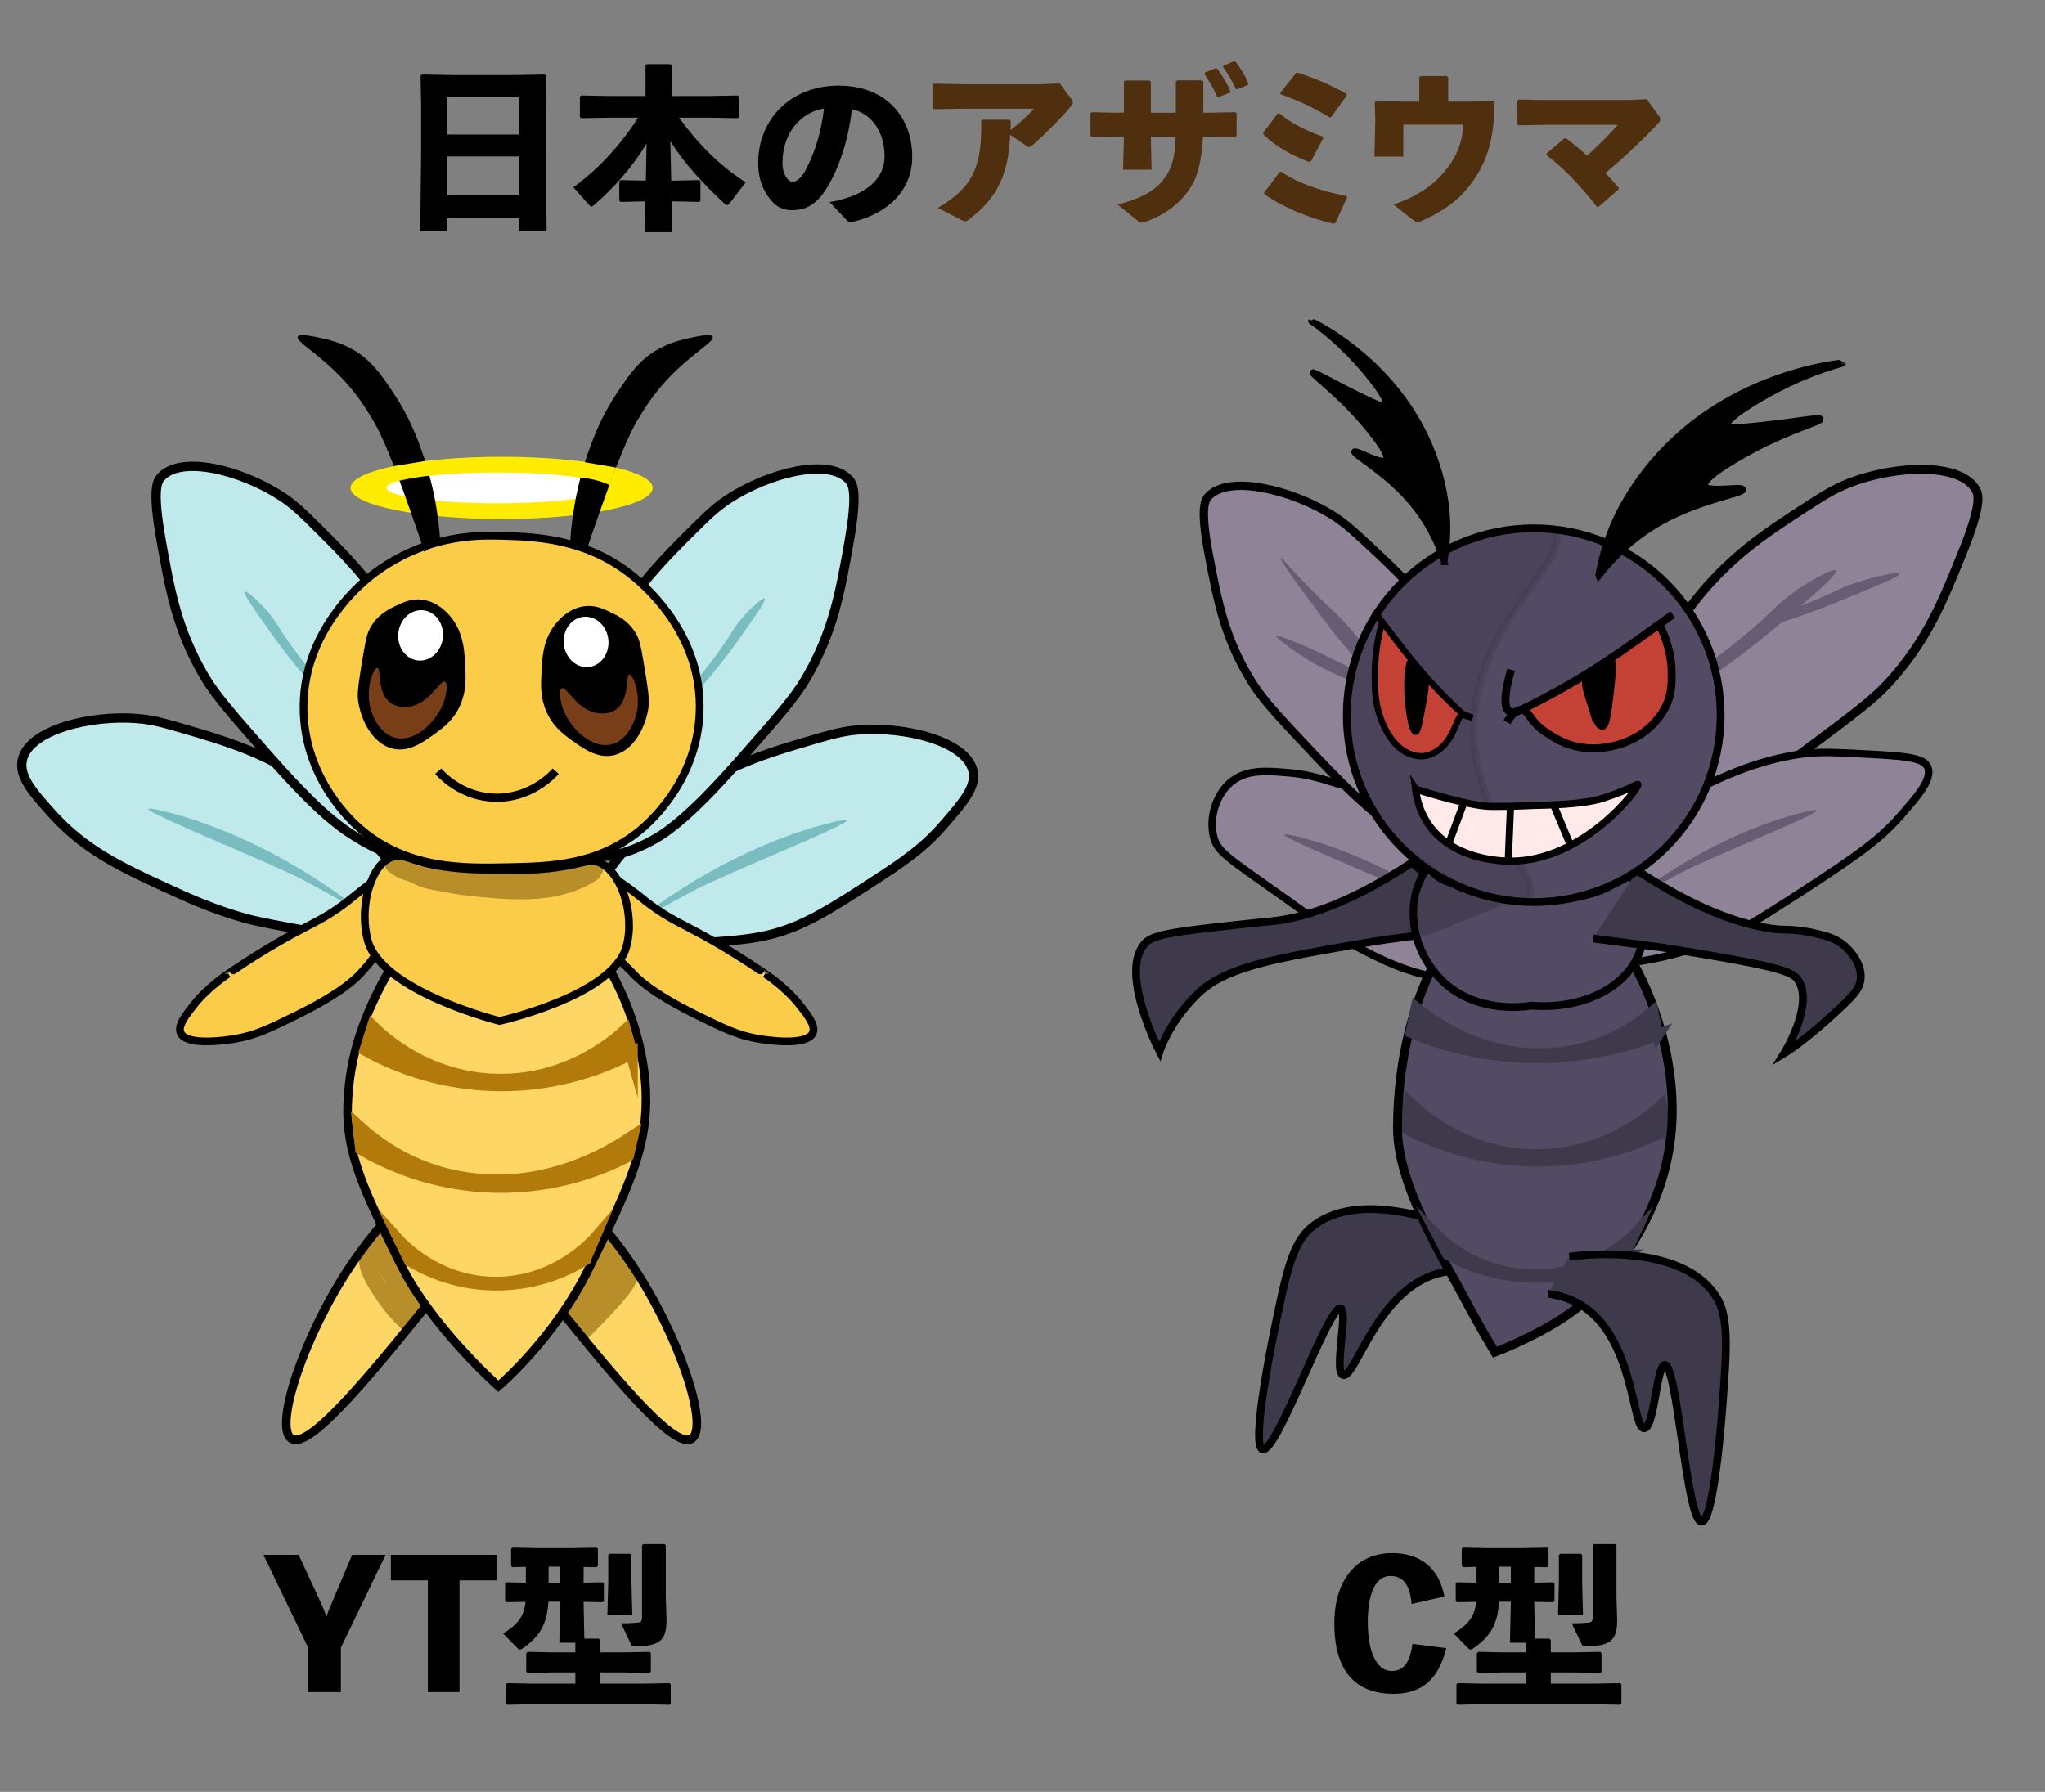 <?xml version="1.0" encoding="UTF-8"?>
<svg id="Layer_1" data-name="Layer 1" xmlns="http://www.w3.org/2000/svg" xmlns:xlink="http://www.w3.org/1999/xlink" viewBox="0 0 1359.37 1191.29">
  <rect x="0" y="0" width="1359.37" height="1191.29" fill="#808080" stroke="none"/>
  <defs>
    <style>
      .cls-1 {
        opacity: .68;
      }

      .cls-1, .cls-2, .cls-3, .cls-4, .cls-5, .cls-6 {
        fill: #3f394c;
      }

      .cls-1, .cls-7, .cls-8, .cls-9, .cls-10, .cls-11, .cls-12, .cls-13, .cls-14 {
        stroke-width: 0px;
      }

      .cls-15 {
        stroke-width: 5.55px;
      }

      .cls-15, .cls-16, .cls-17, .cls-18, .cls-2, .cls-19, .cls-3, .cls-20, .cls-21, .cls-22, .cls-23, .cls-24, .cls-25, .cls-4, .cls-26, .cls-27, .cls-28, .cls-29, .cls-30, .cls-5, .cls-31, .cls-32, .cls-6, .cls-33, .cls-34, .cls-35, .cls-36, .cls-37, .cls-38, .cls-39, .cls-40, .cls-41 {
        stroke-miterlimit: 10;
      }

      .cls-15, .cls-16, .cls-18, .cls-2, .cls-20, .cls-21, .cls-22, .cls-23, .cls-24, .cls-25, .cls-26, .cls-27, .cls-28, .cls-29, .cls-30, .cls-31, .cls-32, .cls-33, .cls-35, .cls-36, .cls-37, .cls-38, .cls-39, .cls-40, .cls-41 {
        stroke: #000;
      }

      .cls-15, .cls-38, .cls-41 {
        fill: #8f8497;
      }

      .cls-16, .cls-18, .cls-22 {
        stroke-width: 5.15px;
      }

      .cls-16, .cls-42 {
        fill: #facc49;
      }

      .cls-17, .cls-19, .cls-34 {
        fill: #b27a0b;
        stroke: #b27a0b;
      }

      .cls-17, .cls-5 {
        stroke-width: 8.25px;
      }

      .cls-18 {
        fill: #facc47;
      }

      .cls-2, .cls-20, .cls-6, .cls-37 {
        stroke-width: 5.16px;
      }

      .cls-43, .cls-32 {
        fill: #fdd666;
      }

      .cls-7 {
        fill: #773e18;
      }

      .cls-44 {
        clip-path: url(#clippath);
      }

      .cls-19 {
        stroke-width: 8.85px;
      }

      .cls-45, .cls-23, .cls-37 {
        fill: #534a64;
      }

      .cls-3 {
        stroke-width: 6.19px;
      }

      .cls-3, .cls-4, .cls-5, .cls-6 {
        stroke: #3f394c;
      }

      .cls-8 {
        fill: #b78e29;
      }

      .cls-9 {
        fill: #7abdc1;
      }

      .cls-10 {
        fill: #4f2f0d;
      }

      .cls-20, .cls-22, .cls-33, .cls-35, .cls-36, .cls-39 {
        fill: none;
      }

      .cls-21 {
        stroke-width: 2.74px;
      }

      .cls-21, .cls-14 {
        fill: #fff;
      }

      .cls-23, .cls-39 {
        stroke-width: 5.89px;
      }

      .cls-24 {
        fill: #ffeae9;
      }

      .cls-24, .cls-31, .cls-33 {
        stroke-width: 4.76px;
      }

      .cls-11 {
        fill: #ffec00;
      }

      .cls-25, .cls-26 {
        fill: #c34235;
      }

      .cls-25, .cls-28 {
        stroke-width: 5.26px;
      }

      .cls-4 {
        stroke-width: 7.29px;
      }

      .cls-46 {
        clip-path: url(#clippath-1);
      }

      .cls-47 {
        clip-path: url(#clippath-4);
      }

      .cls-48 {
        clip-path: url(#clippath-3);
      }

      .cls-49 {
        clip-path: url(#clippath-2);
      }

      .cls-50 {
        clip-path: url(#clippath-5);
      }

      .cls-12, .cls-27, .cls-28, .cls-29, .cls-31, .cls-40 {
        fill: #000;
      }

      .cls-26, .cls-27 {
        stroke-width: 4.2px;
      }

      .cls-29 {
        stroke-width: 4.07px;
      }

      .cls-30 {
        fill: #c0e9ec;
        stroke-width: 6.18px;
      }

      .cls-32, .cls-35 {
        stroke-width: 5.7px;
      }

      .cls-6 {
        opacity: .39;
      }

      .cls-34 {
        stroke-width: 6.34px;
      }

      .cls-36 {
        stroke-width: 5.46px;
      }

      .cls-13 {
        fill: #665d74;
      }

      .cls-38 {
        stroke-width: 5.92px;
      }

      .cls-40 {
        stroke-width: 4.14px;
      }

      .cls-41 {
        stroke-width: 5px;
      }
    </style>
    <clipPath id="clippath">
      <path class="cls-23" d="M928.94,750.02c0,38.67,31.59,88.45,45.56,115.06,7.6,14.48,19.19,33.9,19.19,33.9,0,0,35.83-13.57,57.09-31.48,4.61-3.88,55.22-47.84,60.39-117.48,5.56-75.03-42.86-162.73-91.11-162.73s-91.11,72.86-91.11,162.73Z"/>
    </clipPath>
    <clipPath id="clippath-1">
      <path class="cls-32" d="M317.33,753.42c9.89-8.16,66.69,33.78,103.04,87.88,31.19,46.43,51.28,107.73,39.4,115.16-12.3,7.69-54.69-44.92-101.52-103.04,0,0-24.98-31-39.4-81.82-3.56-12.53-3.61-16.46-1.52-18.18Z"/>
    </clipPath>
    <clipPath id="clippath-2">
      <path class="cls-32" d="M336.19,753.42c-9.89-8.16-66.69,33.78-103.04,87.88-31.19,46.43-51.28,107.73-39.4,115.16,12.3,7.69,54.69-44.92,101.52-103.04,0,0,24.98-31,39.4-81.82,3.56-12.53,3.61-16.46,1.52-18.18Z"/>
    </clipPath>
    <clipPath id="clippath-3">
      <path class="cls-16" d="M416.45,629.19c-8.78,32.83-84.42,49.57-84.42,49.57,0,0-78.23-19.52-87.53-53.41-4.7-17.12.22-33.49.22-33.49,1.85-5.86,5.7-18.07,15.57-21.97,7.34-2.9,12.11,1.87,25.86,4.69,16.97,3.48,30.14,3.6,47.29,3.74,14.13.12,23.99.21,37.55-1.77,17.78-2.59,20.37-5.59,26.31-3.56,15.25,5.21,25.06,34.08,19.14,56.2Z"/>
    </clipPath>
    <clipPath id="clippath-4">
      <path class="cls-37" d="M1092.12,602.85c.36,1.81,3.44,18.44-3.72,33.65-10.16,21.61-38.29,34.59-70.27,32.08-3.99.67-36.41,5.61-59.34-16.44-3.26-3.13-6.07-6.81-6.07-6.81-8.06-10.47-10.74-20.73-11.44-23.64-3.94-16.45.19-29.4.19-29.4,0,0,0,0,0,0,1.62-5.15,5.01-15.87,13.66-19.29,6.44-2.55,10.63,1.64,22.7,4.12,14.89,3.06,26.46,3.16,41.52,3.29,12.4.11,21.06.18,32.97-1.55,13.08-1.91,16.79-4.06,20.72-3.66.83.08,1.52.27,2.38.54,12.07,3.76,15.95,23.39,16.68,27.12Z"/>
    </clipPath>
    <clipPath id="clippath-5">
      <circle class="cls-37" cx="1019.49" cy="475.47" r="124.25"/>
    </clipPath>
  </defs>
  <path class="cls-2" d="M978.6,845.52c-4.49-.69-13.08-1.52-22.85,1.17-40.46,11.14-55.14,70-62.93,67.47-6.45-2.09,3.48-42.61-1.61-44.26-8.07-2.62-42.36,96.3-51.95,93.62-7.75-2.17,5.81-69.13,7.45-77.22,7.94-39.22,12.15-59.04,24.15-69.59,31.84-28.01,93.4-2.07,100.94,1.21"/>
  <path class="cls-41" d="M946.69,543.98c37.8,22.06,57.4,51.4,69.55,70.13,12.62,19.47,21.13,39.82,16.08,44.19-2.29,1.98-5.75-.72-18.84-.69-8.07.02-9.43,1.05-16.04.89-8.72-.21-15.03-2.2-19.61-3.57-24.59-7.3-24.53-4.32-41-9.81-13.07-4.35-22.27-9.06-30.88-13.51-16.11-8.33-22.14-13.41-54.47-36.33-36.19-25.67-42.5-29.14-44.88-39.49-2.89-12.55,1.73-27.68,11.67-35.9,10.44-8.63,24.06-7.42,39.64-6.03,12.66,1.13,21.99,4.4,29.69,6.67,18.66,5.49,38.11,11.21,59.1,23.46Z"/>
  <g>
    <path class="cls-45" d="M928.94,750.02c0,38.67,31.59,88.45,45.56,115.06,7.6,14.48,19.19,33.9,19.19,33.9,0,0,35.83-13.57,57.09-31.48,4.61-3.88,55.22-47.84,60.39-117.48,5.56-75.03-42.86-162.73-91.11-162.73s-91.11,72.86-91.11,162.73Z"/>
    <g class="cls-44">
      <path class="cls-5" d="M1108.45,750.32c-14.8,7.71-46.7,21.82-89.35,21.13-41.85-.68-72.81-15.26-87.39-23.32,1.59-5.05,3.18-10.1,4.77-15.15,6.36,6.31,35.19,33.52,80.93,35.1,48.87,1.69,80.84-27.13,86.81-32.72,1.41,4.99,2.82,9.98,4.23,14.97Z"/>
    </g>
    <path class="cls-39" d="M928.94,750.02c0,38.67,31.59,88.45,45.56,115.06,7.6,14.48,19.19,33.9,19.19,33.9,0,0,35.83-13.57,57.09-31.48,4.61-3.88,55.22-47.84,60.39-117.48,5.56-75.03-42.86-162.73-91.11-162.73s-91.11,72.86-91.11,162.73Z"/>
  </g>
  <path class="cls-15" d="M957.23,415.29c26.07,40.11,29.75,77.75,31.72,101.59,1.93,23.36,3.39,43.97-8.05,49.81-15.58,7.96-50.1-14.03-53.16-16.01-2.26-1.46-3.78-2.56-5.78-4.01-9.4-6.82-22.56-17.91-45.59-42.24-24.16-25.52-36.23-38.28-43.65-50.02-18.55-29.37-23.28-54.41-29.27-86.06-5.83-30.84-2.45-36.02,0-38.57,13.73-14.24,54.46-4.09,80.6,11.71,9.05,5.47,14.94,10.88,26.34,21.48,15.84,14.72,32.35,30.06,46.83,52.33Z"/>
  <path class="cls-13" d="M941.08,486.54c-18.14-21.93-36.29-43.86-54.43-65.78h0c-30.47-40.15-36.1-49.23-35.36-49.83.8-.65,8.1,9.35,27.1,27.71,10.13,9.79,20.4,18.88,31.57,35.12.66.97.73,1.09,1.59,2.35,7.34,10.84,18.31,25.64,34.71,44.04"/>
  <path class="cls-13" d="M916.63,458.17c-21.95-5.53-37.73-13.62-48.2-20.14-8.62-5.37-21.01-14.27-20.29-15.49.13-.22.76-.28,7.7,2.34,10.77,4.08,18.35,7.65,18.35,7.65,8.03,3.79,13.62,6.61,16.17,7.88,6.82,3.39,16.65,7.95,29.33,12.78"/>
  <path class="cls-38" d="M1139,385.15c-35.82,38.21-48.05,78.29-55.21,103.08-6.73,23.28-11.83,41.76-2.47,50.95,11.14,10.93,39.51,5.53,56.33-1.34,1.54-.63,3.27-1.42,6.74-3.11,11.02-5.37,26.81-14.56,55.56-35.94,30.16-22.44,45.24-33.66,55.4-44.78,25.4-27.81,35.91-53.86,49.19-86.81,12.94-32.1,10.72-38.43,8.84-41.7-10.56-18.33-53.88-16.04-83.81-4.54-10.36,3.98-17.53,8.58-31.44,17.6-19.32,12.54-39.45,25.6-59.14,46.59Z"/>
  <g>
    <path class="cls-13" d="M1139.34,448.43c15.14-10.44,31.31-22.75,47.79-37.18,12.05-10.55,35.36-29.64,33.39-32.01-1.32-1.59-13.61,4.86-21.8,10.07-11.02,7.01-18.02,13.95-20.03,15.91-8.45,8.29-21.8,20.24-43.09,35.88"/>
    <path class="cls-13" d="M1178.56,415.53c15.42-4.81,32-10.68,49.09-17.86,12.5-5.25,36.53-14.56,34.9-16.31-1.1-1.17-13.41,1.44-21.7,3.77-11.17,3.13-18.5,6.69-20.6,7.69-8.85,4.25-22.72,10.23-44.49,17.6"/>
  </g>
  <path class="cls-41" d="M1143.74,517.32c-17.21,7.73-57.95,26.62-87.51,68.86-8.33,11.9-23.14,33.19-16.08,44.19,8.34,13,44.5,9.31,47.73,8.95.68-.07,1.3-.15,1.9-.23,0,0,2.12-.28,4.31-.66,29.29-5.13,53.64-15.7,53.64-15.7,6.11-2.65,12.46-5.77,47.18-28.22,42.59-27.54,55.77-37.56,69.21-53.08,10.22-11.81,20.88-23.62,17.21-31.62-2.97-6.46-16.52-7.25-43.33-8.64-17.08-.89-25.62-1.33-35.73-.41-6.04.55-28.09,2.9-58.51,16.56Z"/>
  <path class="cls-13" d="M1081.53,600.42c-.21-.31,45.46-39.29,106.64-57.56,10.77-3.22,19.35-4.99,19.64-4.13.87,2.58-71.74,31.55-90.33,41.43-2.41,1.28-15.46,8.38-22.69,12.5-.61.35-1.24.71-1.24.71-9.4,5.38-11.97,7.12-12.02,7.05Z"/>
  <path class="cls-13" d="M979.95,616.62c.21-.31-45.46-39.29-106.64-57.56-10.77-3.22-19.35-4.99-19.64-4.13-.87,2.58,71.74,31.55,90.33,41.43,2.41,1.28,15.46,8.38,22.69,12.5.61.35,1.24.71,1.24.71,9.4,5.38,11.97,7.12,12.02,7.05Z"/>
  <ellipse class="cls-11" cx="333.45" cy="324.37" rx="100.44" ry="20.69"/>
  <ellipse class="cls-14" cx="330.34" cy="324.37" rx="73.37" ry="10.23"/>
  <g>
    <path class="cls-43" d="M317.33,753.42c9.89-8.16,66.69,33.78,103.04,87.88,31.19,46.43,51.28,107.73,39.4,115.16-12.3,7.69-54.69-44.92-101.52-103.04,0,0-24.98-31-39.4-81.82-3.56-12.53-3.61-16.46-1.52-18.18Z"/>
    <g class="cls-46">
      <path class="cls-8" d="M416.61,829.88s-.06-.06-.1-.1c.43-1.08.85-2.16,1.28-3.24,2.45-6.25-7.06-9.55-10.41-4.39-.25.38-.49.76-.74,1.14-2.79-.86-5.92.13-6.45,3.83-.24,1.64-.51,3.27-.8,4.89-5.3,4.9-9.74,11.39-13.15,17.16-1.22,2.06-.99,4.06,0,5.6-3.48,5.37-6.96,10.74-10.44,16.11-1.37,2.12-.75,5.22.99,7.07-3.51,3.9-.26,9.11,3.75,9.59.91,3.84,5.75,6.58,9.43,2.93,8.03-7.96,16.08-15.92,23.45-24.51,6.31-7.36,12.99-14.74,9.7-24.85.64-1.3,1.26-2.6,1.88-3.91,2.76-5.91-3.95-10.74-8.37-7.32Z"/>
    </g>
    <path class="cls-35" d="M317.33,753.42c9.89-8.16,66.69,33.78,103.04,87.88,31.19,46.43,51.28,107.73,39.4,115.16-12.3,7.69-54.69-44.92-101.52-103.04,0,0-24.98-31-39.4-81.82-3.56-12.53-3.61-16.46-1.52-18.18Z"/>
  </g>
  <g>
    <path class="cls-43" d="M336.19,753.42c-9.89-8.16-66.69,33.78-103.04,87.88-31.19,46.43-51.28,107.73-39.4,115.16,12.3,7.69,54.69-44.92,101.52-103.04,0,0,24.98-31,39.4-81.82,3.56-12.53,3.61-16.46,1.52-18.18Z"/>
    <g class="cls-49">
      <path class="cls-8" d="M285.29,875.01c-1.39-1.29-2.81-2.55-4.22-3.82,1.94-1.99,2.58-5.2.01-7.79-5.18-5.23-10.59-10.76-15.07-16.82-2.99-4.98-4.73-10.52-4.07-16.9.4-3.88-2.65-5.68-5.7-5.42-.07-.52-.16-1.03-.2-1.55-.65-7.24-12.04-7.31-11.39,0,.17,1.85.43,3.66.78,5.43-2.8-.89-6.02.09-6.66,3.81-2.03,11.75,5.08,22.32,11.33,31.72,6.19,9.3,13.45,17.5,22.18,24.43.04.04.08.09.12.13,0,0,.01-.01.02-.02.38.3.75.62,1.14.91,3.82,2.93,7.87-.63,8.3-4.54,4.12-.64,7.37-5.9,3.44-9.56ZM255.63,851.31c.3.51.63,1.01.95,1.52-.08,0-.15,0-.23.02-1.51-2.23-2.99-4.63-4.19-7.05,1.08,1.88,2.23,3.72,3.47,5.51Z"/>
    </g>
    <path class="cls-35" d="M336.19,753.42c-9.89-8.16-66.69,33.78-103.04,87.88-31.19,46.43-51.28,107.73-39.4,115.16,12.3,7.69,54.69-44.92,101.52-103.04,0,0,24.98-31,39.4-81.82,3.56-12.53,3.61-16.46,1.52-18.18Z"/>
  </g>
  <path class="cls-30" d="M469.55,519.54c-43.06,25.13-65.39,58.55-79.22,79.88-16.67,25.71-20.42,49.3-18.32,50.34,1.84.9,7.79-15.51,23.47-20.46,6.55-2.07,10.64-.82,20.98-.11,6.83.47,17.23-.21,38.04-1.57,27.8-1.82,41.69-2.72,54.43-5.58,24.68-5.54,42.51-17.19,78.15-40.47,18.46-12.06,29.53-20.97,40.05-33.12,12.82-14.81,22.14-25.35,19.6-36.02-4.7-19.8-45.28-29.59-76.03-27.2-10.65.83-18.52,3.09-33.82,7.6-21.26,6.25-43.41,12.77-67.32,26.72Z"/>
  <path class="cls-9" d="M419.15,615.65c-.24-.36,51.78-44.76,121.48-65.57,12.27-3.66,22.04-5.69,22.37-4.7,1,2.94-81.72,35.94-102.9,47.2-2.75,1.46-17.61,9.54-25.85,14.23-.7.4-1.41.81-1.41.81-10.71,6.13-13.64,8.12-13.69,8.03Z"/>
  <path class="cls-30" d="M192.08,511.99c43.06,25.13,65.39,58.55,79.22,79.88,3.76,5.8,26.27,43.28,18.32,50.34,0,0-3.3,2.93-45.11-16.85h0c-63.54-9.8-80.28-14.48-80.28-14.48-22.76-6.36-38.58-13.64-54.43-20.93-29.45-13.55-53.74-25.01-75.3-49.05-12.59-14.03-22.27-24.79-19.6-36.02,4.7-19.8,45.28-29.59,76.03-27.2,10.65.83,18.52,3.09,33.82,7.6,21.26,6.25,43.41,12.77,67.32,26.72Z"/>
  <path class="cls-9" d="M242.48,608.1c.24-.36-51.78-44.76-121.48-65.57-12.27-3.66-22.04-5.69-22.37-4.7-1,2.94,81.72,35.94,102.9,47.2,2.75,1.46,17.61,9.54,25.85,14.23.7.4,1.41.81,1.41.81,10.71,6.13,13.64,8.12,13.69,8.03Z"/>
  <path class="cls-32" d="M429.41,731c0,34.25-12.48,60.64-38.56,113.42-22.68,45.88-59.57,77.14-59.57,77.14,0,0-44.7-39.51-65.42-81.83-22.23-45.39-36.88-72.54-34.58-108.73.29-4.52.98-20.57,7.08-40.26,11.87-38.29,47.27-101.67,91.99-102.96,50.9-1.47,99.07,77.96,99.07,143.22Z"/>
  <path class="cls-16" d="M388.03,572.99c1.11-1.49,18.09,8.29,34.58,20.86,5.15,3.93,4.83,4.02,9.07,7.17,13.04,9.71,20.9,12.71,35.63,20.78,22,12.06,41.31,25.59,41.31,25.58,0,0,13.27,8.63,22.61,20.35,5.58,6.99,11.22,14.08,9.05,19.01-3.93,8.93-30.86,4.79-36.5,3.82-13.27-2.28-22.57-6.77-40.64-15.67-30.31-14.93-39.64-24.62-43.19-28.56-3.82-4.25-12.23-10.13-12.07-18.1.04-1.89.5-2.91.8-7.57.14-2.21.43-7.01-.18-12.72-.1-.9-.9-8.06-3.16-14.02-5.29-13.98-18.05-19.92-17.3-20.93Z"/>
  <path class="cls-16" d="M270.6,569.89c-1.1-1.13-11.96,7.43-32.85,23.96-7.19,5.69-6.92,5.57-9.07,7.17-13.04,9.71-20.9,12.71-35.63,20.78-22,12.06-41.31,25.59-41.31,25.58,0,0-13.27,8.63-22.61,20.35-5.58,6.99-11.22,14.08-9.05,19.01,3.93,8.93,30.86,4.79,36.5,3.82,13.27-2.28,22.57-6.77,40.64-15.67,30.31-14.93,39.64-24.62,43.19-28.56,5.19-5.77,9.38-10.43,12.07-18.1,4.89-13.92-1.48-20.43,2.55-34.31,4.45-15.38,16.67-22.89,15.57-24.03Z"/>
  <path class="cls-30" d="M412.19,409.98c-26.09,43.11-29.6,83.27-31.4,108.03-1.69,23.25-2.8,41.67,7.84,48.45,12.66,8.06,38.29-2.68,52.75-12.5,1.32-.9,2.8-1.99,5.73-4.27,9.31-7.25,22.33-19.05,45.13-44.91,23.91-27.14,35.87-40.7,43.21-53.2,18.36-31.24,23.05-57.86,28.98-91.52,5.77-32.8,2.43-38.31,0-41.01-13.59-15.15-53.91-4.35-79.79,12.45-8.96,5.81-14.79,11.57-26.08,22.84-15.69,15.65-32.03,31.96-46.36,55.65Z"/>
  <path class="cls-9" d="M467.03,455.71c8.03-9.14,16.45-19.67,24.78-31.67,6.09-8.77,18.06-24.85,16.52-26.16-1.03-.88-7.81,5.18-12.21,9.83-5.92,6.26-9.36,11.89-10.34,13.49-4.16,6.75-10.88,16.64-22.04,30.13"/>
  <path class="cls-30" d="M259.18,408.21c25.81,42.65,29.45,82.68,31.4,108.03,1.91,24.84,3.36,46.76-7.97,52.97-15.42,8.46-49.59-14.92-52.63-17.03-2.23-1.55-3.74-2.72-5.73-4.27-9.31-7.25-22.33-19.05-45.13-44.91-23.91-27.14-35.87-40.7-43.21-53.2-18.36-31.24-23.05-57.86-28.98-91.52-5.77-32.8-2.43-38.31,0-41.01,13.59-15.15,53.91-4.35,79.79,12.45,8.96,5.81,14.79,11.57,26.08,22.84,15.69,15.65,32.03,31.96,46.36,55.65Z"/>
  <path class="cls-9" d="M203.91,451.07c-8.03-9.14-16.45-19.67-24.78-31.67-6.09-8.77-18.06-24.85-16.52-26.16,1.03-.88,7.81,5.18,12.21,9.83,5.92,6.26,9.36,11.89,10.34,13.49,4.16,6.75,10.88,16.64,22.04,30.13"/>
  <path class="cls-18" d="M465.06,473.46c-1.72,46.71-34.78,74.59-39.88,78.75-28.24,23.02-59.36,23.69-87.42,24.28-29.75.63-67.29,1.43-98.75-25.9-4.82-4.19-35.73-31.94-37.18-77.13-1.61-50.34,34.65-81.96,41.01-87.54,3.01-2.64,13.75-11.73,30.22-19.06,25.47-11.32,47.91-10.96,60.39-10.62,21.56.58,56.68,1.47,87.87,27.22,10.47,8.64,45.57,40.33,43.74,90Z"/>
  <path class="cls-36" d="M291.29,512.72c2.23,2.51,15.48,16.91,37.4,17.6,23.84.75,38.67-15.32,40.7-17.6"/>
  <g>
    <path class="cls-40" d="M305.3,464.65c-3.86,11.7-11.76,17.4-17.24,21.35-8.56,6.18-18.78,13.55-29.89,8.56-10.72-4.81-16.71-18.63-18.09-29.24-.67-5.12.65-13.1,3.28-29.05,2.11-12.83,3.29-15.5,4.21-17.26,4.59-8.78,11.86-12.23,16.78-14.56,4.8-2.28,9.97-4.73,16.78-3.64,11.77,1.88,18.61,12.79,19.66,14.51,5.47,9,5.93,18.46,6.38,27.72.35,7.17.68,13.96-1.85,21.61Z"/>
    <path class="cls-21" d="M295.87,421.97c0,10.02-7.29,18.33-16.28,18.57-8.99.24-16.28-7.69-16.28-17.7,0-10.02,7.29-18.33,16.28-18.57,8.99-.24,16.28,7.69,16.28,17.7Z"/>
    <path class="cls-7" d="M245.17,463.7c.53,10.06,5.59,20.71,13.3,25.11,14.88,8.5,33.96-9.48,37.69-26.04.08-.33,1.74-7.94-.23-9.44-2.95-2.23-9.24,12.84-21.78,16.01-1.75.44-10.87,2.48-16.64-3.92-6.69-7.42-4.2-21.03-6.65-21.39-2.11-.31-6.21,9.49-5.68,19.67Z"/>
  </g>
  <g>
    <path class="cls-40" d="M363.86,469c3.86,11.7,11.76,17.4,17.24,21.35,8.56,6.18,18.78,13.55,29.89,8.56,10.72-4.81,16.71-18.63,18.09-29.24.67-5.12-.65-13.1-3.28-29.05-2.11-12.83-3.29-15.5-4.21-17.26-4.59-8.78-11.86-12.23-16.78-14.56-4.8-2.28-9.97-4.73-16.78-3.64-11.77,1.88-18.61,12.79-19.66,14.51-5.47,9-5.93,18.46-6.38,27.72-.35,7.17-.68,13.96,1.85,21.61Z"/>
    <path class="cls-21" d="M373.3,426.32c0,10.02,7.29,18.33,16.28,18.57s16.28-7.69,16.28-17.7c0-10.02-7.29-18.33-16.28-18.57-8.99-.24-16.28,7.69-16.28,17.7Z"/>
    <path class="cls-7" d="M424,468.05c-.53,10.06-5.59,20.71-13.3,25.11-14.88,8.5-33.96-9.48-37.69-26.04-.08-.33-1.74-7.94.23-9.44,2.95-2.23,9.24,12.84,21.78,16.01,1.75.44,10.87,2.48,16.64-3.92,6.69-7.42,4.2-21.03,6.65-21.39,2.11-.31,6.21,9.49,5.68,19.67Z"/>
  </g>
  <g>
    <path class="cls-42" d="M416.45,629.19c-8.78,32.83-84.42,49.57-84.42,49.57,0,0-78.23-19.52-87.53-53.41-4.7-17.12.22-33.49.22-33.49,1.85-5.86,5.7-18.07,15.57-21.97,7.34-2.9,12.11,1.87,25.86,4.69,16.97,3.48,30.14,3.6,47.29,3.74,14.13.12,23.99.21,37.55-1.77,17.78-2.59,20.37-5.59,26.31-3.56,15.25,5.21,25.06,34.08,19.14,56.2Z"/>
    <g class="cls-48">
      <path class="cls-8" d="M395.48,571.85c-23.04.79-46.08,1.59-69.12,2.38-11.15.38-22.3.77-33.45,1.15-4.92.17-10.57.71-15.84.04-1.63-1.14-3.16-2.48-4.56-4.06-2.07-2.34-4.71-2.22-6.7-.89-.43-.25-.87-.49-1.3-.75-5.46-3.36-11.67,4.5-6.9,8.95,3.73,3.48,8.02,5.58,12.62,6.81,1.35.58,2.71,1.13,4.08,1.65,4.87,2.59,10.3,4.14,15.92,4.87.22.03.44.04.65.07,12.56,2.86,25.59,4.13,38.28,5.15,23.17,1.85,47.82.9,67.79-12.35,1.13-.75,1.88-1.89,2.26-3.15,3.23-3.15,1.99-10.07-3.75-9.87Z"/>
    </g>
    <path class="cls-22" d="M416.45,629.19c-8.78,32.83-84.42,49.57-84.42,49.57,0,0-78.23-19.52-87.53-53.41-4.7-17.12.22-33.49.22-33.49,1.85-5.86,5.7-18.07,15.57-21.97,7.34-2.9,12.11,1.87,25.86,4.69,16.97,3.48,30.14,3.6,47.29,3.74,14.13.12,23.99.21,37.55-1.77,17.78-2.59,20.37-5.59,26.31-3.56,15.25,5.21,25.06,34.08,19.14,56.2Z"/>
  </g>
  <path class="cls-17" d="M419.82,700.2c-14.8,7.71-46.7,21.82-89.35,21.13-41.85-.68-72.81-15.26-87.39-23.32,1.59-5.05,3.18-10.1,4.77-15.15,6.36,6.31,35.19,33.52,80.93,35.1,48.87,1.69,80.84-27.13,86.81-32.72,1.41,4.99,2.82,9.98,4.23,14.97Z"/>
  <path class="cls-34" d="M389.4,837.93c-8.62,5.33-30.28,17.12-60.22,16.87-28.24-.23-48.76-11.06-57.46-16.33-2.59-5.33-5.18-10.65-7.77-15.98,3.75,4.18,26.56,28.77,64.03,29.5,40.49.79,65.27-26.89,68.62-30.77-2.4,5.57-4.8,11.14-7.2,16.7Z"/>
  <path class="cls-19" d="M416.99,768.26c-14.68,7.55-45.56,20.95-86.67,20.36-43.57-.62-75.5-16.62-89.83-24.96-.52-4.61-1.05-9.22-1.57-13.84,9.54,8.65,27.44,22.54,53.57,30.13,3.85,1.12,17.75,4.97,35.89,5.29,42.15.75,75.43-18.06,91.33-28.66-.9,3.89-1.81,7.78-2.71,11.67Z"/>
  <path class="cls-12" d="M292.59,359.26c-.55-8.47-1.73-18.98-4.22-30.89-2.73-13.02-5.98-22.71-7.2-26.23-3.28-9.43-8.52-24.21-19.58-40.8-8.1-12.14-14.89-22.31-27.75-29.38-8.26-4.54-16.42-6.36-20.05-7.14-6.96-1.5-14.79-3.2-15.85-1.02-1.62,3.32,14.53,11.38,31.01,29.38,8.81,9.62,13.94,17.95,17.95,24.48,4.1,6.67,10.55,18.1,27.08,65.31,3.5,9.98,6.29,18.27,8.18,23.95"/>
  <path class="cls-12" d="M379.09,359.26c.55-8.47,1.73-18.98,4.22-30.89,2.73-13.02,5.98-22.71,7.2-26.23,3.28-9.43,8.52-24.21,19.58-40.8,8.1-12.14,14.89-22.31,27.75-29.38,8.26-4.54,16.42-6.36,20.05-7.14,6.96-1.5,14.79-3.2,15.85-1.02,1.62,3.32-14.53,11.38-31.01,29.38-8.81,9.62-13.94,17.95-17.95,24.48-4.1,6.67-10.55,18.1-27.08,65.31-3.5,9.98-6.29,18.27-8.18,23.95"/>
  <path class="cls-11" d="M261.83,309.86c6.93-1.12,13.87-2.23,20.8-3.35.68.64,1.89,1.95,2.61,4,.91,2.6.48,4.85.25,5.76-2.58.27-5.25.61-8.01,1.03-4.51.69-8.75,1.52-12.7,2.44"/>
  <path class="cls-11" d="M383.68,306.45c8.6,1.47,17.2,2.93,25.79,4.4-1.38,3.9-2.76,7.79-4.14,11.69-2.14-1.01-4.67-2.02-7.55-2.86-4.56-1.33-8.66-1.83-11.95-1.99"/>
  <path class="cls-2" d="M959.56,591.43c-7.01-5.99-14.02-11.98-21.03-17.97h0c-44.28,29.1-74.61,37.32-94.56,39.16-1.04.1-10.16.92-22.5,2.29-35.98,3.98-54.08,6.08-59.63,11.49-19.18,18.67,8.99,72.52,8.99,72.52,0,0,5.86-18.71,24.34-37.23,17.73-17.75,45.95-23.27,101.77-33.05,12.04-2.11,25.91-4.2,25.91-4.2,15.03-1.96,30.06-3.92,45.09-5.88"/>
  <g>
    <path class="cls-45" d="M1092.12,602.85c.36,1.81,3.44,18.44-3.72,33.65-10.16,21.61-38.29,34.59-70.27,32.08-3.99.67-36.41,5.61-59.34-16.44-3.26-3.13-6.07-6.81-6.07-6.81-8.06-10.47-10.74-20.73-11.44-23.64-3.94-16.45.19-29.4.19-29.4,0,0,0,0,0,0,1.62-5.15,5.01-15.87,13.66-19.29,6.44-2.55,10.63,1.64,22.7,4.12,14.89,3.06,26.46,3.16,41.52,3.29,12.4.11,21.06.18,32.97-1.55,13.08-1.91,16.79-4.06,20.72-3.66.83.08,1.52.27,2.38.54,12.07,3.76,15.95,23.39,16.68,27.12Z"/>
    <g class="cls-47">
      <path class="cls-37" d="M1073.83,574.72c-20.23.7-40.45,1.39-60.68,2.09-9.79.34-19.57.67-29.36,1.01-4.32.15-9.28.62-13.91.03-1.43-1-2.78-2.18-4-3.57-1.82-2.06-4.14-1.95-5.88-.78-.38-.22-.76-.43-1.14-.66-4.8-2.95-10.24,3.95-6.06,7.85,3.27,3.05,7.04,4.9,11.08,5.98,1.18.51,2.38.99,3.58,1.45,4.28,2.28,9.04,3.63,13.98,4.28.19.02.38.04.57.06,11.03,2.51,22.47,3.63,33.61,4.52,20.34,1.62,41.98.79,59.52-10.84.99-.66,1.65-1.66,1.99-2.76,2.83-2.77,1.75-8.84-3.29-8.66Z"/>
    </g>
    <path class="cls-20" d="M1092.12,602.85c.36,1.81,3.44,18.44-3.72,33.65-10.16,21.61-38.29,34.59-70.27,32.08-3.99.67-36.41,5.61-59.34-16.44-3.26-3.13-6.07-6.81-6.07-6.81-8.06-10.47-10.74-20.73-11.44-23.64-3.94-16.45.19-29.4.19-29.4,0,0,0,0,0,0,1.62-5.15,5.01-15.87,13.66-19.29,6.44-2.55,10.63,1.64,22.7,4.12,14.89,3.06,26.46,3.16,41.52,3.29,12.4.11,21.06.18,32.97-1.55,13.08-1.91,16.79-4.06,20.72-3.66.83.08,1.52.27,2.38.54,12.07,3.76,15.95,23.39,16.68,27.12Z"/>
  </g>
  <path class="cls-2" d="M1088.4,578.83h0c44.28,29.1,74.61,37.32,94.56,39.16,1.07.1,10.54-.4,22.5,2.29,8.31,1.87,14.68,3.38,20.65,8.56,2.01,1.75,11.53,10.47,10.77,21.55-.47,6.85-4.64,11.26-15.67,21.55-21.69,20.23-35.26,28.4-35.26,28.4,0,0,19.46-31.14,9.79-47.99-3.24-5.65-9.67-8.93-65.76-18.34-10.8-1.81-19.76-3.24-25.91-4.2-15.03-1.96-30.06-3.92-45.09-5.88"/>
  <g>
    <circle class="cls-45" cx="1019.49" cy="475.47" r="124.25"/>
    <g class="cls-50">
      <path class="cls-6" d="M980.86,467.6c-10.49,70.04,47.49,117.77,34.76,129.39-14.55,13.27-113.44-27.86-124.98-107.44-9.5-65.48,44.53-126.66,96.73-140.63,4.29-1.15,36.79-9.85,45.64,3.04,12.75,18.58-42.92,54.05-52.14,115.64Z"/>
    </g>
    <circle class="cls-20" cx="1019.49" cy="475.47" r="124.25"/>
  </g>
  <g>
    <path class="cls-26" d="M977.02,476.6c-1.63-.6-2.71-.19-4.23-1.55-5.04-4.52-12.57-11.58-21.27-21.06-11.66-12.71-21.39-25.62-32.73-40.59-2.27-2.99-4.11-5.46-5.32-7.09,1.77,2.36,3.55,4.72,5.32,7.09-4.08,14.41-4.84,26.75-4.89,34.42-.06,8.71-.12,17.91,3.37,28.29,1.11,3.29,6.08,18.08,17.65,24.09,2.1,1.09,7.83,3.95,14.81,1.79,1.75-.54,8.31-2.85,13.49-10.84,4.86-7.48,6.16-16.33,9.57-16.11,1.29.08,4.23,1.55,4.23,1.55Z"/>
    <path class="cls-27" d="M946.22,465.84c-2.54,13.78-3.81,20.69-5.14,20.69-3.25,0-5.06-19.82-5.14-20.69-1.15-12.9.18-25.85,1.99-26.1.74-.1.87,2.02,3.15,5.41,2.77,4.11,4.49,3.81,5.75,6.4,1.27,2.6.95,5.79-.61,14.3Z"/>
  </g>
  <g>
    <path class="cls-25" d="M1004.43,445.27c-4.81,17.06-4.95,26.43-.4,28.09,1.72.63,4.12.15,7.18-1.43,8.56-4.17,21.33-10.68,36.11-19.43,19.79-11.72,36.3-23.63,55.57-37.44,3.85-2.76,6.99-5.04,9.04-6.54-3.01,2.18-6.02,4.36-9.04,6.54,6.92,13.29,8.21,24.67,8.3,31.75.1,8.03.2,16.52-5.72,26.1-1.88,3.04-10.32,16.68-29.96,22.22-3.57,1.01-13.29,3.64-25.14,1.65-10.31-1.73-16.89-6.05-22.9-9.99-10.69-7.02-11.05-14.89-16.25-14.86-2.38.01-5.63,1.56-9.46,8.21"/>
    <path class="cls-28" d="M1056.31,463.44c3.48,11.09,6.07,19.32,8.73,19.09,2.53-.22,3.55-9.06,5.58-26.74,1.14-9.95,1.4-16.02-.24-16.43-1.04-.26-1.75,2.04-5.34,4.99-4.82,3.96-7.75,3.26-9.77,5.9-1.48,1.94-1.65,4.61,1.04,13.19Z"/>
  </g>
  <path class="cls-31" d="M1062.92,382.12c1.49-8.15,4.24-19.61,9.68-32.52,2.99-7.1,17.89-41.18,55.5-69.5,45.77-34.46,96.43-38.75,96.47-38.62.02.08-19.09,4.42-43.65,17.26-13.51,7.07-34.98,20.01-33.18,24.47.61,1.52,3.81,1.79,21.04-.04,26.44-2.81,40.64-5.75,41-4.46.43,1.55-19.58,6.76-44.32,19.83-3.45,1.82-34.71,18.47-32.51,24.45,1.85,5.01,24.78.2,25.22,2.49.48,2.51-27.55,6.43-53.47,20.75-19.5,10.77-32.96,24.75-41.78,35.9Z"/>
  <path class="cls-29" d="M960.09,373.61c1.19-6.97,2.34-16.97,1.76-28.91-.32-6.57-2.29-38.27-24.17-71.99-26.62-41.04-66-59.32-66.07-59.22-.04.06,14.02,9.13,29.96,26.63,8.77,9.62,22.2,26.29,19.45,29.34-.93,1.04-3.58.32-16.86-6.2-20.39-9.99-30.91-16.51-31.58-15.58-.8,1.12,13.73,11.16,29.75,28.88,2.24,2.47,22.43,24.98,18.92,29.12-2.95,3.48-19.94-7.09-20.96-5.39-1.12,1.87,20.22,13.23,36.81,32.3,12.49,14.35,19.19,29.5,23,41.02Z"/>
  <g>
    <path class="cls-24" d="M940.95,524.63c7.57,2.39,37.03,11.5,50.47,11.47,1.16,0,11.76.16,25.43-.53,0,0,0,0,0,0,.82-.05,1.49-.08,1.96-.11,1.62-.1,25.15-.03,40.64-3.21,5.17-1.06,9.24-2.62,12.12-3.63,12.28-4.27,16.77-7.69,17.18-7.11,1.35,1.87-35.98,51.38-84.96,50.99-8.44-.07-38.67-1.78-54.29-24.54-5.92-8.62-7.85-17.51-8.56-23.34Z"/>
    <line class="cls-33" x1="972.46" y1="535.32" x2="962.87" y2="561.18"/>
    <line class="cls-33" x1="1032.99" y1="535.71" x2="1043.59" y2="561.17"/>
    <line class="cls-33" x1="1004.15" y1="534.71" x2="1002.57" y2="572.65"/>
  </g>
  <path class="cls-3" d="M1080.88,833.79c-8.72,5.01-30.64,16.1-60.94,15.87-28.58-.22-49.34-10.4-58.15-15.36-2.62-5.01-5.24-10.02-7.87-15.03,3.8,3.93,26.87,27.06,64.8,27.75,40.98.75,66.05-25.3,69.44-28.94-2.43,5.24-4.86,10.47-7.29,15.71Z"/>
  <path class="cls-4" d="M1102.13,687.93c-17.06,6.71-46.23,15.71-83.3,15.19-35.94-.5-64.12-9.73-80.87-16.67,1.13-5.52,2.26-11.05,3.39-16.57,11.85,9.59,38.95,28.67,75.83,30.55,17.23.88,30.61-2.3,34.54-3.3,22.95-5.84,38.76-17.58,47-24.72,1.13,5.18,2.27,10.35,3.4,15.53Z"/>
  <path class="cls-2" d="M1029.1,860.17c4.51.56,13,2.09,21.67,7.34,35.91,21.72,34.02,82.36,42.2,82.05,6.78-.26,8.25-41.94,13.59-42.15,8.48-.33,14.56,104.19,24.53,104.22,8.05.02,13.22-68.1,13.84-76.33,3.03-39.9,4.37-60.12-4.31-73.54-23.02-35.61-89.31-27.4-97.46-26.29"/>
  <path class="cls-1" d="M941.72,608.01c.27,1.44.68,3.76,1.07,6.64.73,5.45.44,5.83.94,6.46,2.67,3.33,14.57-3.22,33.52-10.79,11.07-4.42,21.63-8.03,21.23-9.59-.13-.53-1.42-.43-8.16-1.8,0,0-.85-.17-3.58-.76-3.51-.75-6.6-1.81-18.43-6.52-5.22-2.08-6.48-2.62-8.3-3.57-3.55-1.87-5.33-2.8-6.92-4.3-1.72-1.62-2.33-2.8-3.4-2.7-1.31.12-2.1,2.05-3.24,4.94-1.89,4.79-3.26,8.28-4.01,10.21"/>
  <g>
    <path class="cls-12" d="M226.61,1095.34v29.6h-21.76v-29.6l-29.72-61.66h23.4l14.39,31.01c1.52,3.28,2.81,6.67,4.09,10.06,1.17-3.51,2.46-6.55,3.98-10.06l13.1-31.01h22.23l-29.72,61.66Z"/>
    <path class="cls-12" d="M330.03,1050.64h-24.57v74.3h-21.06v-74.3h-24.57v-16.97h70.2v16.97Z"/>
    <path class="cls-12" d="M340.56,1041.87l-.82-.82v-11.35l.82-.82,17.32.35h20.83l17.9-.35.82.82v11.35l-.82.82-8.66-.12v10.41l12.64-.23.82.82v11.58l-.82.82-12.64-.23v.94l.47,23.52h9.59l.94.94v8.19h14.98l17.9-.35.82.82v12.4l-.82.82-17.9-.35h-14.98v7.49h28.2l17.9-.35.82.82v12.75l-.82.82-17.9-.35h-73.36l-16.62.35-.94-.82v-12.87l1.05-.7,16.5.35h28.67v-7.49h-15.09l-16.61.35-.94-.82v-12.4l1.05-.82,16.5.35h15.09v-6.43h-10.65l.58-26.21v-1.05h-7.84c-.94,14.98-5.62,23.17-17.43,31.24-.58.35-1.05.58-1.52.58s-1.05-.35-1.64-.94l-9.48-9.71c9.95-6.32,13.81-11.23,14.86-21.06l-12.75.23-.82-.82v-11.58l.82-.82,12.99.23v-10.53l-9.01.23ZM364.66,1041.52v10.76h7.72v-10.76h-7.72ZM419.77,1033.8v18.37l.58,21.65h-16.61l.58-21.65v-18.37l.82-.82h13.81l.82.82ZM443.06,1077.32c0,13.57-5.03,17.08-20.71,17.08-2.22,0-2.46-.23-2.93-1.29l-6.55-13.92c5.27,0,8.89-.23,10.88-.47,2.34-.12,3.04-.82,3.04-3.63v-47.74l.82-.82h14.16l.82.82v34.17l.47,15.79Z"/>
  </g>
  <g>
    <path class="cls-12" d="M961.37,1095.69c-5.03,20.71-16.26,30.42-34.98,30.42-25.97,0-39.43-15.8-39.43-46.8,0-28.9,14.74-46.8,38.38-46.8,19.07,0,31.47,10.3,34.75,28.9l-21.76,4.91c-1.17-12.87-5.62-18.6-14.16-18.6-9.48,0-14.98,11-14.98,30.77s6.08,32.41,15.68,32.41c8.19,0,12.17-5.15,14.04-18.02l22.46,2.81Z"/>
    <path class="cls-12" d="M972.48,1041.87l-.82-.82v-11.35l.82-.82,17.32.35h20.83l17.9-.35.82.82v11.35l-.82.82-8.66-.12v10.41l12.64-.23.82.82v11.58l-.82.82-12.64-.23v.94l.47,23.52h9.59l.94.94v8.19h14.98l17.9-.35.82.82v12.4l-.82.82-17.9-.35h-14.98v7.49h28.2l17.9-.35.82.82v12.75l-.82.82-17.9-.35h-73.36l-16.62.35-.94-.82v-12.87l1.05-.7,16.5.35h28.67v-7.49h-15.09l-16.61.35-.94-.82v-12.4l1.05-.82,16.5.35h15.09v-6.43h-10.65l.58-26.21v-1.05h-7.84c-.94,14.98-5.62,23.17-17.43,31.24-.58.35-1.05.58-1.52.58s-1.05-.35-1.64-.94l-9.48-9.71c9.95-6.32,13.81-11.23,14.86-21.06l-12.75.23-.82-.82v-11.58l.82-.82,12.99.23v-10.53l-9.01.23ZM996.59,1041.52v10.76h7.72v-10.76h-7.72ZM1051.7,1033.8v18.37l.58,21.65h-16.61l.58-21.65v-18.37l.82-.82h13.81l.82.82ZM1074.98,1077.32c0,13.57-5.03,17.08-20.71,17.08-2.22,0-2.46-.23-2.92-1.29l-6.55-13.92c5.27,0,8.89-.23,10.88-.47,2.34-.12,3.04-.82,3.04-3.63v-47.74l.82-.82h14.16l.82.82v34.17l.47,15.79Z"/>
  </g>
  <g>
    <path class="cls-12" d="M297.02,144.77v9.01h-17.67l.58-51.37v-32.18l-.35-20.01.94-.7,19.77.35h42.24l19.66-.35.94.7-.35,20.01v30.42l.58,53.12h-18.14v-9.01h-48.21ZM345.22,64.62h-48.21v24.8h48.21v-24.8ZM345.22,104.05h-48.21v25.74h48.21v-25.74Z"/>
    <path class="cls-12" d="M451.34,78.19c13.57,18.6,27.61,32.29,44.34,43.06l-10.88,14.16c-.35.47-.82.94-1.4.94-.47,0-1.05-.23-1.64-.82-15.09-14.04-26.68-26.68-36.15-41.65l.58,26.21h3.28l15.33-.35.82.82v12.87l-.82.82-15.33-.35h-2.93l.47,20.48h-18.49l.47-20.48h-1.17l-15.33.35-.82-.82v-12.87l.82-.82,15.33.35h1.52l.47-24.8c-8.78,15.09-21.76,29.72-35.22,41.3-.59.47-1.05.7-1.52.7-.58,0-.94-.47-1.52-1.05l-10.41-11.7c15.44-11.23,30.3-26.56,43.06-46.33h-18.49l-19.42.35-.82-.82v-13.46l.82-.82,19.42.35h23.4v-20.36l.82-.82h15.68l.82.82v20.36h24.69l19.42-.35.82.82v13.46l-.82.82-19.42-.35h-19.77Z"/>
    <path class="cls-12" d="M551.5,134.36c25.16-4.21,36.51-16.26,36.51-30.3,0-17.79-9.83-29.02-21.76-31.47-2.34,22.11-9.95,42.71-18.02,54.52-6.32,9.24-12.87,12.64-22,12.64-7.02,0-12.05-3.39-16.5-10.41-3.39-5.26-5.73-11.7-5.73-21.18,0-28.31,21.18-51.25,53.35-51.25s49.02,21.41,49.02,47.39c0,21.29-14.98,37.44-39.78,43.29-1.64.12-2.46.12-3.74-1.17l-11.35-12.05ZM520.14,108.15c0,3.86.7,6.67,1.99,8.89,1.29,2.34,2.93,3.86,4.8,3.86,2.69,0,6.08-2.69,9.24-9.01,6.55-13.1,9.83-25.51,11.58-39.78-17.08,2.92-27.61,18.02-27.61,36.04Z"/>
    <path class="cls-10" d="M671.89,80.42c0,1.87,0,4.33-.12,6.08,5.5-4.33,11.58-9.71,15.56-14.27h-46.45l-20.24.35-.82-.94v-15.33l1.05-.7,19.77.35h52.07l11.7-.58,8.19,11c.35.58.58,1.05.58,1.64,0,.7-.23,1.4-.94,2.22-5.85,7.14-16.15,17.67-25.74,26.21-1.87,1.64-2.46,1.64-4.21.47l-10.76-7.25c-1.17,25.16-7.84,41.77-27.96,56.63-.82.58-1.4.82-2.11.82s-1.52-.35-2.57-.94l-15.56-7.96c24.45-14.04,29.37-29.02,28.9-57.68l.82-.94h18.02l.82.82Z"/>
    <path class="cls-10" d="M740.57,90.83l-14.86.35-.82-.94v-14.98l1.05-.7,14.39.35h6.79v-20.59l.94-.82h16.03l.94.94v20.48h16.61v-20.71l.94-.82h16.38l.94.94v20.59h4.33l16.73-.35,1.05.7v14.98l-.82.94-16.97-.35h-4.56c-.82,14.98-3.16,25.97-8.19,33.7-6.79,10.88-18.02,18.84-30.54,23.05-.94.23-1.64.47-2.22.47-.82,0-1.4-.35-2.34-1.17l-13.46-10.88c17.32-4.45,27.03-10.41,32.88-20.01,3.86-6.44,5.27-12.87,5.73-25.16h-16.5v1.29l.47,20.71h-18.96l.58-20.94v-1.05h-6.55ZM800.94,48.24l6.9-2.81,1.17.12c3.39,4.56,6.44,9.48,8.78,14.86l-.35,1.17-7.37,2.92-1.05-.23c-2.46-5.5-4.8-10.06-8.42-14.98l.35-1.05ZM813.35,43.68l6.79-2.92,1.17.23c3.39,4.45,6.2,9.01,8.54,14.39l-.35,1.05-7.02,2.92-1.05-.23c-2.46-5.5-4.8-9.59-8.42-14.51l.35-.94Z"/>
    <path class="cls-10" d="M850.43,75.39c6.44,5.62,18.14,11.93,28.67,15.33l.47,1.17-8.19,15.44-1.29.35c-11.23-4.33-22.35-10.3-30.3-18.37v-1.17l9.59-12.75h1.05ZM851.72,114.23c10.76,7.37,24.8,12.4,43.29,16.15l.47.82-7.84,17.08-1.17.47c-17.32-3.98-34.87-11.58-45.98-19.66l-.12-1.17,10.18-13.46,1.17-.23ZM862.72,48.36c11.47,3.63,22.11,8.31,32.41,14.04v1.17l-10.18,14.16-1.17.35c-10.3-6.43-21.41-11.58-32.64-15.44l-.12-.94,10.53-13.22,1.17-.12Z"/>
    <path class="cls-10" d="M993.41,68.01c-.12,26.44-5.73,41.07-16.03,54.76-8.78,11.82-20.71,18.95-33.11,24.45-.82.35-1.4.58-1.99.58-.94,0-1.75-.58-2.92-1.52l-13.1-10.3c13.92-4.56,25.74-11.93,33.93-21.88,8.19-9.83,11.7-19.07,12.64-31.24h-40.02v21.29h-19.19l.58-24.69-.35-11.47.82-.82,16.85.35h11.93v-16.15l.94-.82h17.32l.94.94v16.03h16.5l13.46-.35.82.82Z"/>
    <path class="cls-10" d="M1041.14,92c4.68,3.51,9.48,7.61,13.81,11.47,7.37-6.44,16.15-15.56,20.48-20.48h-48.79l-17.2.35-.82-.94v-15.44l.94-.82,16.73.35h55.81l12.52-.58,7.84,10.76c.82,1.05,1.17,1.87,1.17,2.69s-.35,1.64-1.4,2.69c-10.06,10.76-20.71,20.83-35.1,33.11,3.04,3.04,5.97,6.32,8.89,9.71l-.23,1.17-13.22,11.47h-1.05c-10.88-14.04-22.82-26.44-33.46-34.28v-1.17l11.82-10.06h1.29Z"/>
  </g>
</svg>